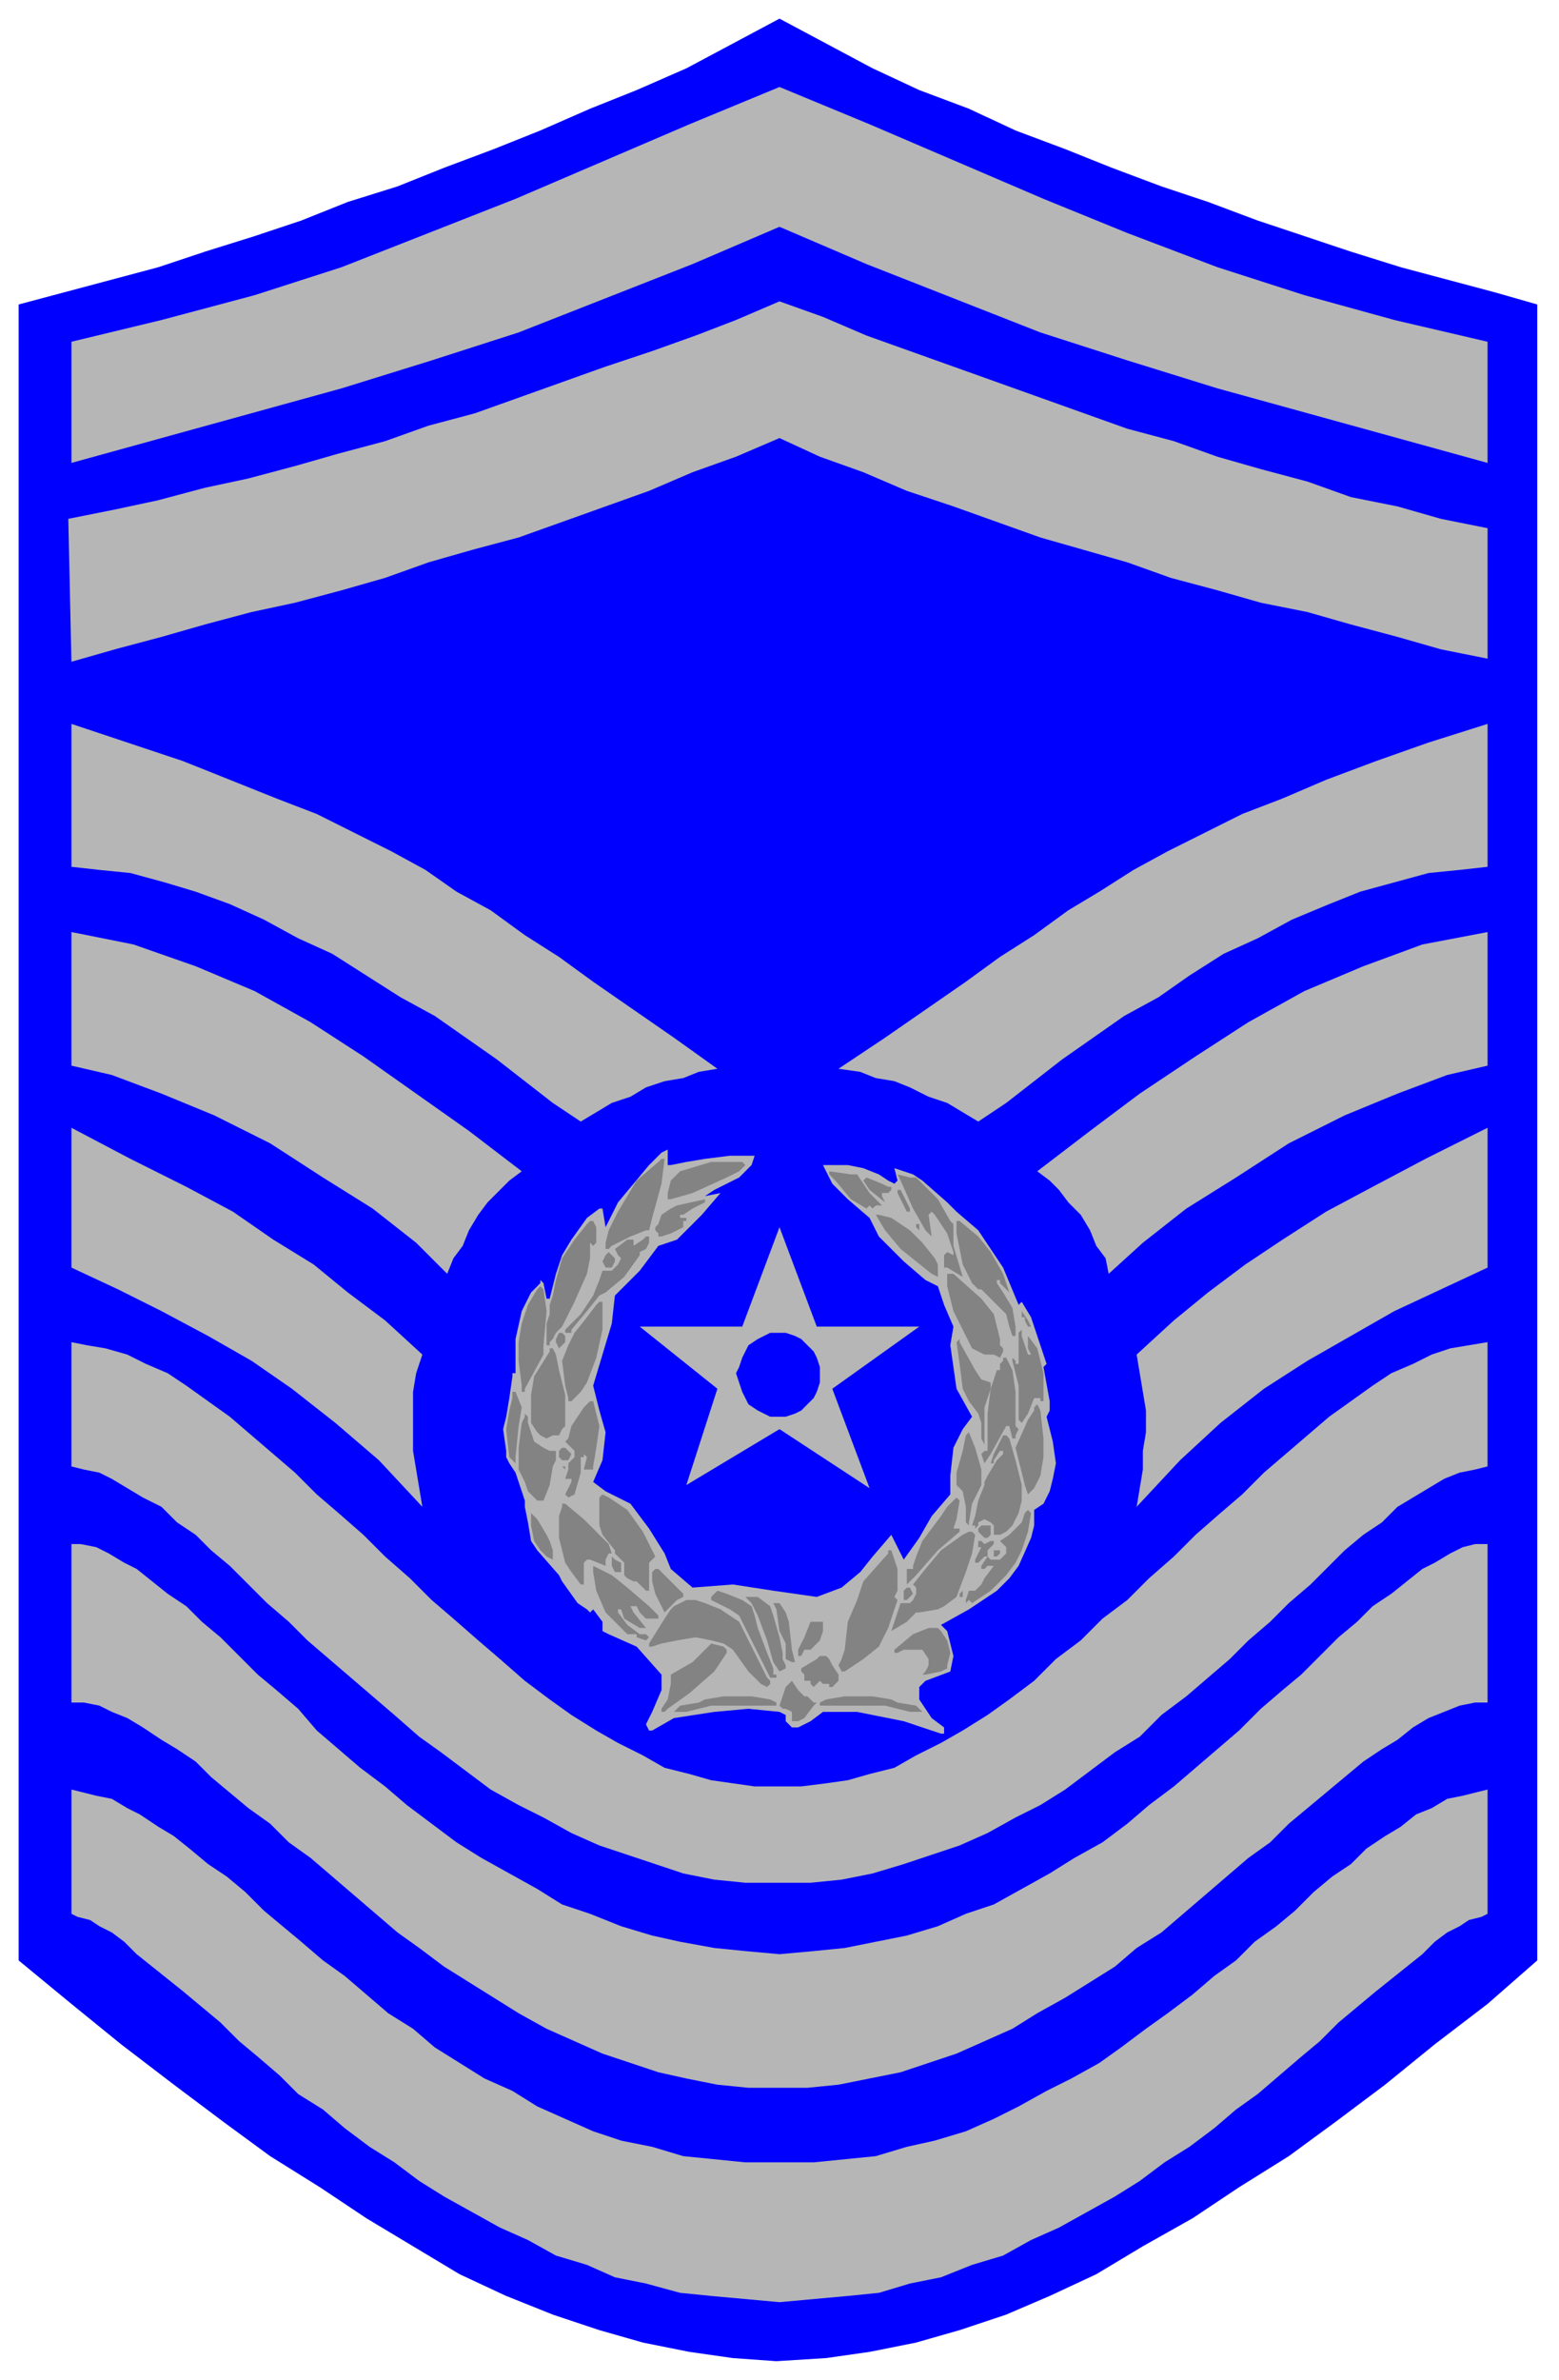 <svg xmlns="http://www.w3.org/2000/svg" fill-rule="evenodd" height="766" preserveAspectRatio="none" stroke-linecap="round" width="502"><style>.brush1{fill:#00f}.pen1{stroke:none}.brush2{fill:#b6b6b6}.pen2{stroke:none}.brush3{fill:#838383}.pen3{stroke:none}</style><path class="pen1 brush1" d="m250 760 16-1 14-2 15-3 14-4 15-5 14-6 15-7 15-9 16-9 15-10 16-10 15-11 16-12 16-13 17-13 16-14V98l-14-4-15-4-15-4-16-5-15-5-15-5-16-6-15-5-16-6-15-6-16-6-15-7-16-6-15-7-15-8-15-8-15 8-15 8-16 7-15 6-16 7-15 6-16 6-15 6-16 5-15 6-15 5-16 5-15 5-15 4-15 4-15 4v533l17 14 16 13 17 13 16 12 15 11 16 10 15 10 15 9 15 9 15 7 15 6 15 5 14 4 15 3 14 2 14 1z"/><path class="pen2 brush2" d="m251 741 11-1 11-1 10-1 10-3 10-2 10-4 10-3 9-5 9-4 9-5 9-5 8-5 8-6 8-5 8-6 7-6 7-5 7-6 7-6 6-5 6-6 6-5 6-5 5-4 5-4 5-4 4-4 4-3 4-2 3-2 4-1 2-1v-40l-4 1-4 1-5 1-5 3-5 2-5 4-5 3-6 4-5 5-6 4-6 5-6 6-6 5-7 5-6 6-7 5-7 6-8 6-7 5-8 6-7 5-9 5-8 4-9 5-8 4-9 4-10 3-9 2-10 3-10 1-10 1h-22l-10-1-10-1-10-3-10-2-9-3-9-4-9-4-8-5-9-4-8-5-8-5-7-6-8-5-7-6-7-6-7-5-7-6-6-5-6-5-6-6-6-5-6-4-6-5-5-4-5-3-6-4-4-2-5-3-5-1-4-1-4-1v40l2 1 4 1 3 2 4 2 4 3 4 4 5 4 5 4 5 4 6 5 6 5 6 6 6 5 7 6 6 6 8 5 7 6 8 6 8 5 8 6 8 5 9 5 9 5 9 4 9 5 10 3 9 4 10 2 11 3 10 1 11 1 11 1z"/><path class="pen2 brush2" d="M251 672h9l10-1 10-2 10-2 9-3 9-3 9-4 9-4 8-5 9-5 8-5 8-5 7-6 8-5 7-6 7-6 7-6 7-6 7-5 6-6 6-5 6-5 6-5 6-5 6-4 5-3 5-4 5-3 5-2 5-2 5-1h4v-51h-4l-4 1-4 2-5 3-4 2-5 4-5 4-6 4-5 5-6 5-6 6-6 6-6 5-7 6-7 7-7 6-7 6-7 6-8 6-7 6-8 6-9 5-8 5-9 5-9 5-9 3-9 4-10 3-10 2-10 2-10 1-11 1-11-1-10-1-11-2-9-2-10-3-10-4-9-3-8-5-9-5-9-5-8-5-8-6-8-6-7-6-8-6-7-6-7-6-6-7-7-6-6-5-6-6-6-6-6-5-5-5-6-4-5-4-5-4-4-2-5-3-4-2-5-1h-3v51h4l5 1 4 2 5 2 5 3 6 4 5 3 6 4 5 5 6 5 6 5 7 5 6 6 7 5 7 6 7 6 7 6 7 6 7 5 8 6 8 5 8 5 8 5 9 5 9 4 9 4 9 3 9 3 9 2 10 2 10 1h10z"/><path class="pen2 brush2" d="M251 575h7l8-1 7-1 7-2 8-2 7-4 8-4 7-4 8-5 7-5 8-6 7-7 8-6 7-7 8-6 7-7 8-7 7-7 8-7 7-6 7-7 7-6 7-6 7-6 7-5 7-5 6-4 7-3 6-3 6-2 6-1 6-1v40l-4 1-5 1-5 2-5 3-5 3-5 3-5 5-6 4-6 5-5 5-6 6-7 6-6 6-7 6-6 6-7 6-7 6-8 6-7 7-8 5-8 6-8 6-8 5-8 4-9 5-9 4-9 3-9 3-10 3-10 2-10 1h-21l-10-1-10-2-9-3-9-3-9-3-9-4-9-5-8-4-9-5-8-6-8-6-7-5-8-7-7-6-7-6-7-6-7-6-6-6-7-6-6-6-6-6-6-5-5-5-6-4-5-5-6-3-5-3-5-3-4-2-5-1-4-1v-40l5 1 6 1 7 2 6 3 7 3 6 4 7 5 7 5 7 6 7 6 7 6 7 7 7 6 8 7 7 7 8 7 7 7 7 6 8 7 7 6 8 7 8 6 7 5 8 5 7 4 8 4 7 4 8 2 7 2 7 1 7 1h8z"/><path class="pen2 brush2" d="m136 436-2 6-1 6v19l1 6 1 6 1 6-14-15-14-12-14-11-13-9-14-8-15-8-14-7-15-7v-45l19 10 18 9 15 8 13 9 13 8 11 9 12 9 12 11zm32-59-4 3-3 3-4 4-3 4-3 5-2 5-3 4-2 5-10-10-14-11-16-10-17-11-18-9-17-7-16-6-13-3v-43l20 4 20 7 19 8 18 10 17 11 17 12 17 12 17 13zm63-33-6 1-5 2-6 1-6 2-5 3-6 2-5 3-5 3-9-6-9-7-9-7-10-7-10-7-11-6-11-7-11-7-11-5-11-6-11-5-11-4-10-3-11-3-10-1-9-1v-46l18 6 18 6 15 6 15 6 13 5 12 6 12 6 11 6 10 7 11 6 11 8 11 7 11 8 13 9 13 9 14 10zm20-203 13 6 14 5 14 6 15 5 14 5 14 5 14 4 14 4 14 5 15 4 14 4 15 3 14 4 15 4 14 4 15 3v-42l-15-3-14-4-15-3-14-5-15-4-14-4-14-5-15-4-14-5-14-5-14-5-14-5-14-5-14-5-14-6-14-5-14 6-13 5-14 5-15 5-14 5-14 5-14 5-15 4-14 5-15 4-14 4-15 4-14 3-15 4-14 3-15 3 1 46 14-4 15-4 14-4 15-4 14-3 15-4 14-4 14-5 14-4 15-4 14-5 14-5 14-5 14-6 14-5 14-6z"/><path class="pen2 brush2" d="m251 73 28 12 28 11 28 11 28 9 29 9 29 8 29 8 29 8v-39l-30-7-29-8-28-9-29-11-27-11-28-12-28-12-29-12-29 12-28 12-28 12-28 11-28 11-28 9-30 8-29 7v39l29-8 29-8 29-8 29-9 28-9 28-11 28-11 28-12zm115 363 1 6 1 6 1 6v7l-1 6v6l-1 6-1 6 14-15 13-12 14-11 14-9 14-8 14-8 15-7 15-7v-45l-20 10-17 9-15 8-14 9-12 8-12 9-11 9-12 11zm-32-59 4 3 3 3 3 4 4 4 3 5 2 5 3 4 1 5 11-10 14-11 16-10 17-11 18-9 17-7 16-6 13-3v-43l-21 4-19 7-19 8-18 10-17 11-18 12-16 12-17 13zm-64-33 7 1 5 2 6 1 5 2 6 3 6 2 5 3 5 3 9-6 9-7 9-7 10-7 10-7 11-6 10-7 11-7 11-5 11-6 12-5 10-4 11-3 11-3 10-1 9-1v-46l-19 6-17 6-16 6-14 6-13 5-12 6-12 6-11 6-11 7-10 6-11 8-11 7-11 8-13 9-13 9-15 10zm-55 31h1l5-1 6-1 8-1h8l-1 3-4 4-8 4-3 2 5-1-6 7-4 4-4 4-6 2-6 8-8 8-1 9-3 10-3 10 2 8 2 7-1 9-3 7 4 3 8 4 6 8 5 8 2 5 7 6 13-1 13 2 14 2 8-3 6-5 4-5 6-7 4 8 5-7 4-7 6-7v-6l1-9 3-6 3-4-5-9-1-7-1-7 1-6-3-7-2-6-4-2-7-6-8-8-3-6-7-6-5-5-3-6h8l5 1 5 2 3 2 2 1 1-1-1-4 6 2 3 2 8 7 3 3 7 6 4 6 4 6 5 12 1-1 3 5 5 15-1 1 2 11v3l-1 2 2 8 1 7-1 5-1 4-2 4-3 2v5l-1 4-4 9-3 4-4 4-9 6-9 5 2 2 1 4 1 4-1 5-8 3-2 2v4l4 6 4 3v2h-1l-12-4-15-3h-11l-4 3-4 2h-2l-1-1-1-1v-2l-2-1-10-1-11 1-13 2-7 4h-1l-1-2 2-4 3-7v-5l-8-9-9-4-2-1v-3l-3-4-1 1-1-1-3-2-5-7-1-2-7-8-2-3-1-6-1-5v-2l-1-3-2-6-2-3-1-2v-2l-1-7 1-4 1-6 1-7v-1h1v-11l2-9 3-6 3-3v-1l1 1 1 5h1l2-8 2-6 3-5 5-7 4-3h1l1 6 4-8 5-6 5-6 4-4 2-1v5z"/><path class="pen3 brush3" d="m214 373-1 8-3 11-1 4h-1l-5 2-6 3-1 1h-1v-2l1-4 3-6 6-10 7-6 1-1h1zm25 1 1 1-2 2-4 2-11 5-7 2h-1v-2l1-4 3-3 10-3h10zm37 4 4 6 4 4h-2l-1 1-1-1-1 1-5-3-5-6-2-2v-1l7 1h2zm19 1 7 7 4 7 1 1v7l3 10-5-3h-1v-4l1-1 2 1v-1l-2-6-4-6-1-1-1 1 1 7-2-2-4-7-4-9-1-2 4 1h2z"/><path class="pen3 brush3" d="M286 382h1v1l-1 1h-2v1l1 2-5-4-2-3 1-1 5 2 2 1zm7 7v1h-1l-3-6v-1h1l3 6zm-66-2-4 2-3 2h-1v1h2v1h-1v2l-4 2-3 1h-1v-1l-1-1v-1l1-1 1-3 3-2 2-1 9-2v1zm66 9 4 4 4 5 1 2v4l-2-1-5-4-5-4-5-6-3-5h1l4 1 6 4zm-101-1v5l-1 1-1-1v5l-1 5-4 9-4 8-2 2-1 2-1 1v1h-1v-7l1-3v-3l1-3 1-5 2-7 4-6 4-5 1-1h1l1 2zm123 3 4 5 4 7 2 6-1-1-2-2v-1h-1v1l2 3 3 5 1 6v3h-1l-1-3-1-4-4-4-4-4h-1l-2-2-1-2-2-4-2-10v-4h1l6 5zm-19-3v1l-1-1v-1h1v1zm-87 5-1 2-2 1v1l-5 7-6 5-2 1-4 5-5 6v1h-2v-1l5-5 4-6 2-5 1-3h3l2-2 1-2-1-1-1-2 4-3h2v2l3-2 1-1h1v2z"/><path class="pen3 brush3" d="M198 405v1l-1 2h-2l-1-2 1-2 1-1 1 1 1 1zm118 13 4 5 2 8v2l1 1v1l-1 2-2-1h-3l-2-1-2-1-3-6-3-6-2-8v-4h2l9 8zm-140 4-1 11v3l-6 11v1h-1v-2l-1-8v-6l1-6 2-6 3-5 1-1 1 1 1 7zm18-2v8l-2 9-3 8-2 3-3 3h-1v-1l-1-4-1-8 2-5 2-4 4-5 3-4 1-1h1v1zm137 5 1 2h-1l-1-2v-1h-1v-2l2 3zm-2 5 2 6h1l-1-2v-4l3 4 2 8v9h-1v-1h-2l-2 5-2 3-1-1v-11l-2-8v-1l1 1v1h1v-10l1-1v2zm-147 0v2l-1 1-1 1-1-2v-1l1-2h1l1 1zm132 11 2 3 3 1v2l-2 6v12l-1-2v-5l-1-3-3-4-2-4-1-8-1-7 1-1v1l5 9zm-135-5 1 5 2 8v10l-1 1-1 2h-2l-2 1-2-1-1-1-2-3v-9l1-6 5-8v-1h1l1 2z"/><path class="pen3 brush3" d="m326 441 1 7v11l1 1-1 2v1h-1l-1-4h-1l-5 9-2 3v1-1l-1-3 1-1h1v-12l1-8 2-6h1v-2l1-1v-1h1l2 4zm-158 12-1 6-1 10v2l-2-2-1-9 1-6 1-4v-2h1l2 5zm25 6-1 7-1 6v1h-3l1-4-1-1v1h-1v5l-2 7-2 1-1-1 1-2 1-2v-1h-2l1-3v-2l2-2v-2l-1-1-2-2 1-1 1-4 4-6 2-2h1l2 8zm142-5 1 9v6l-1 6-2 4-2 2-1-3-1-4-2-8 4-9 2-3v-1l1-1 1 2zm-165 4 1 3 1 3 3 2 2 1h2v3l-1 2-1 6-2 5h-2l-3-3-1-3-2-4v-7l1-8 1-2v-1l1 1v2zm144 8 2 7v5l-3 6-1 6v1l-1-1v-5l-1-5-1-1-1-1v-4l2-7 1-5 1-1 2 5z"/><path class="pen3 brush3" d="m327 470 2 8v5l-1 4-2 4-2 2-2 1h-2v-3l-1-1-2-1-2 1v1l-1 1v-1h-1l1-3 1-5 2-5v-1l1-2 3-5 2-2v-1h-1l-2 3v1h-1l1-3 3-6h1l1 1 2 7zm-144-3 1 1-1 2h-2l-1-1v-2l1-1h1l1 1zm-1 5v1l-1-1h-1 2zm20 14 5 7 3 6 1 2-2 2v9h-1l-3-3h-1l-2-1-1-1v-4l-2-2-1-1v-1l-4-5-1-3v-9l1-1 2 1 6 4zm107-3-1 6-1 3h2v1l-7 6-7 8-2 2-1 1v-5h2v-1l1-3 2-5 6-8 2-3 3-3 1 1z"/><path class="pen3 brush3" d="m188 489 8 8 1 3h-1l-1 2v2l-5-2h-1l-1 1v7h-1l-3-4-2-3-2-8v-7l1-3v-1h1l6 5zm144-2-1 6-2 6-2 4-3 4-5 5-6 4-1-1-1 1v-1l1-3h2l2-2 1-2 3-4h-2l-1 1h-1v-1l2-3h-1l-2 2h-1v-1l2-4h-1v-2h1l1 1 2-1h1v1l-2 2v2l1 1h3l1-1 1-1v-2l-1-1-1-1 3-2 2-2 2-2 1-3 1-1 1 1zm-156 7 1 2 1 3v3l-2-1-2-2-2-3-1-5v-4l2 2 3 5z"/><path class="pen3 brush3" d="M319 492v2l-1 1h-1l-2-2v-1l1-1h3v1zm-5 2-1 6-2 6-3 8-4 3-2 1-6 1h-1l-3 3-5 3 2-6 1-3h3l1-1 1-2v-2l-1-1 4-5 5-6 7-5 2-1h1l1 1zm8 6-1 1h-1v-2h2v1zm-33 5v7l-1 2 1 1-1 3-2 6-3 6-5 4-6 4h-1l-1-2 1-2 1-3 1-9 3-7 2-6 8-9v-1h1l2 6zm-89-2v3h-2l-1-2v-3l1 1 2 1zm2 8 7 6 2 2 1 1v1h-4l-2-2-1-2h-2l1 2 4 5h-2l-5-3-1-3h-1v1l3 4 4 3h2l1 1-1 1-3-1v-1h-3l-3-3-4-4-3-7-1-6v-2l6 3 5 4zm16 0 2 2v1l-2 1-4 4-1-2-2-4-1-4v-3l1-1h1l6 6z"/><path class="pen3 brush3" d="m294 513-1 1-1 1h-1v-3l1-1h1l1 2zm16 1h-1v-1l1-1v2zm-71 1 3 2 1 3 1 4 3 8 2 5v2h1v1h-2l-1-2-1-2-6-12-2-4-3-2-6-3v-1l1-1 1-1 3 1 5 2z"/><path class="pen3 brush3" d="m248 517 1 3 2 7 1 5v2l1 2v1l-2 1-2-3-2-7-3-8-2-4-2-2h4l4 3zm-24-2 3 1 5 2 6 4 2 4 3 6 4 8 1 1v1l-1 1-2-1-4-4-5-7-3-2-4-1-5-1-6 1-5 1-3 1h-1v-1l5-8 2-3 1-1 2-1 2-1h3zm29 4 1 3 1 9 1 4h-1l-2-1v-5l-2-4-1-7-1-2h2l2 3zm12 3v3l-1 3-2 2-1 1h-2l-1 2h-1v-2l2-4 2-5h4zm38 3 2 3 1 4-1 4v1l-2 1-5 1h-1l1-1 1-2v-2l-2-3h-6l-2 1h-1v-1l6-5 5-2h3l1 1z"/><path class="pen3 brush3" d="M234 531v1l-4 6-8 7-7 5-1 1h-1v-1l2-3 1-5v-3l7-4 6-6 4 1 1 1zm33 3 1 2 2 3v2l-1 1-1 1h-1v-1h-2l-1-1-2 2-1-1v-1h-2v-2l-1-1v-1l5-3 1-1h2l1 1zm-10 10 2 2h1l2 2h1l-1 1-3 4-2 1h-2v-3l-2-1h-1l-1-1 1-3 1-3 2-2 2 3zm-9 3 2 1v1h-21l-8 2h-5 1l2-2 6-1 2-1 6-1h9l6 1zm18 0-2 1v1h21l8 2h4l-2-2-6-1-2-1-6-1h-9l-6 1z"/><path class="pen2 brush2" d="m231 447-25-20h33l12-32 12 32h33l-28 20 12 32-29-19-30 18 10-31z"/><path class="pen1 brush1" d="M251 429h2l3 1 2 1 2 2 2 2 1 2 1 3v5l-1 3-1 2-2 2-2 2-2 1-3 1h-5l-2-1-2-1-3-2-1-2-1-2-1-3-1-3 1-2 1-3 1-2 1-2 3-2 2-1 2-1h3z"/></svg>

